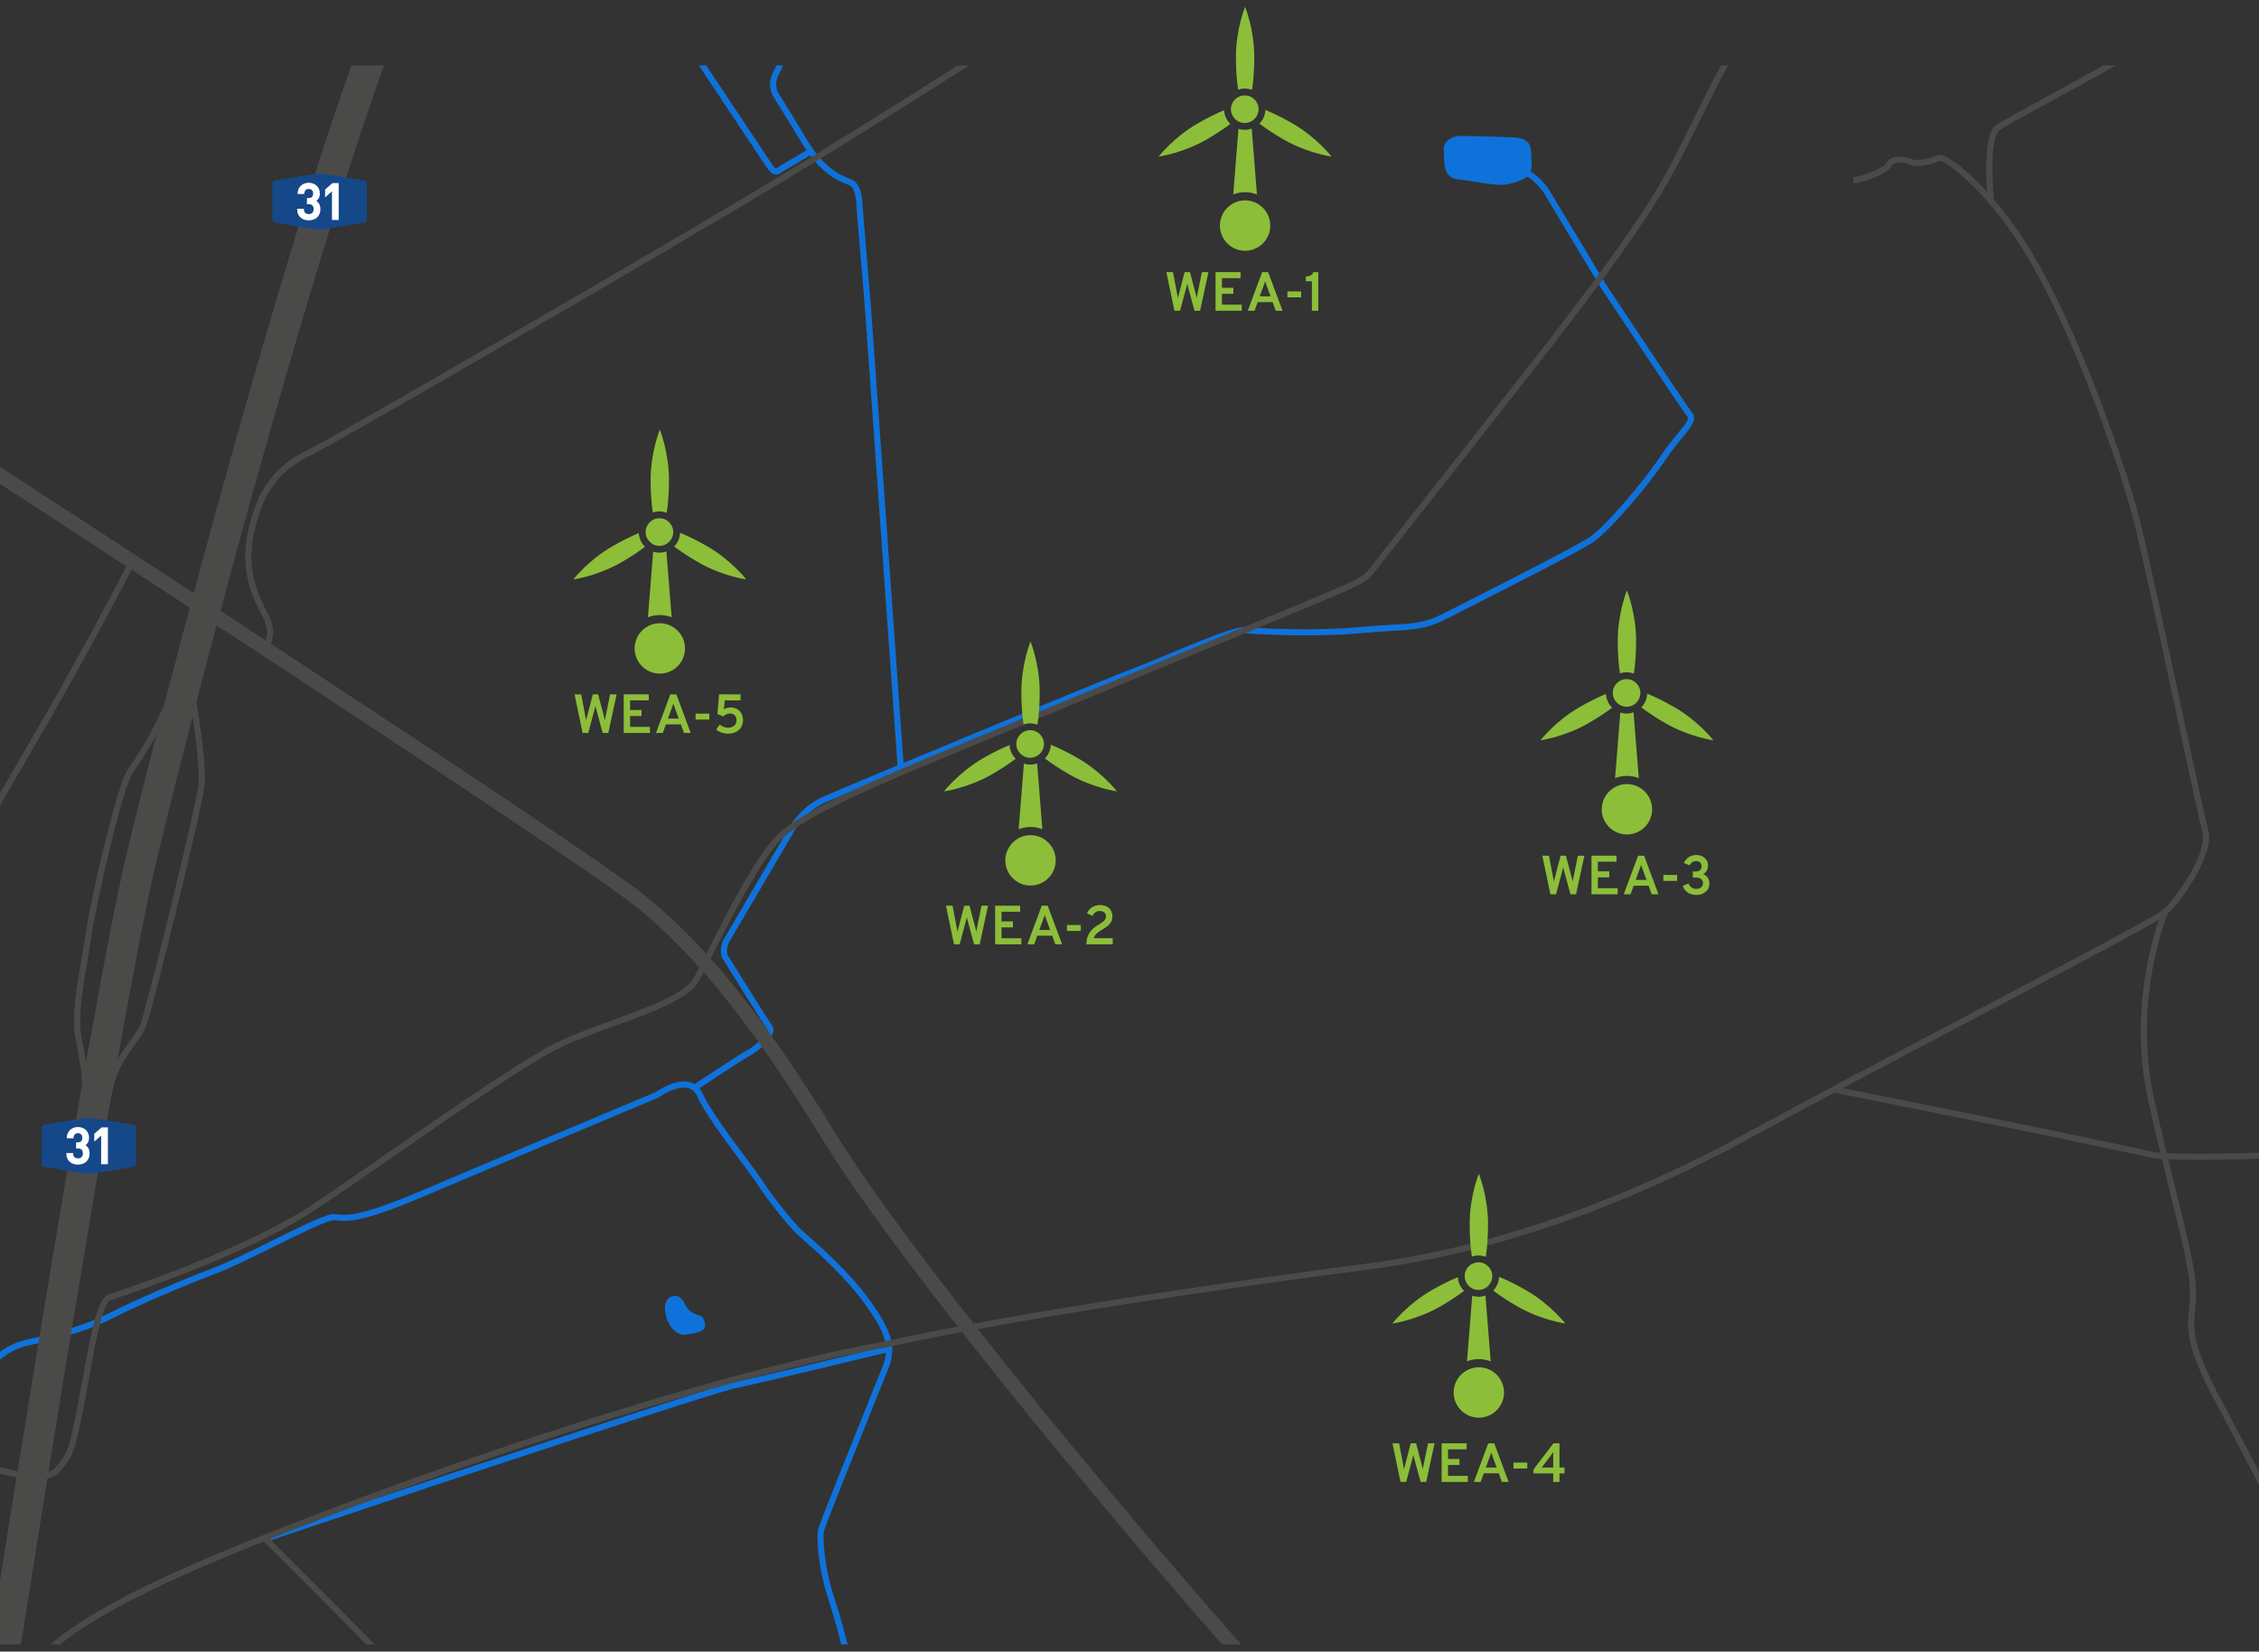 <?xml version="1.0" encoding="utf-8"?>
<svg xmlns="http://www.w3.org/2000/svg" xmlns:xlink="http://www.w3.org/1999/xlink" version="1.1" id="Ebene_2" x="0px" y="0px" width="1106px" height="808.5px" viewBox="0 0 1106 808.5" xml:space="preserve">
<rect x="0" y="0" width="1106" height="808.5" fill="#333333" stroke="none"/>
<g>
	<defs>
		<rect id="SVGID_1_" y="32" width="1106" height="773"></rect>
	</defs>
	<clipPath id="SVGID_2_">
		<use xlink:href="#SVGID_1_" overflow="visible"></use>
	</clipPath>
	<g clip-path="url(#SVGID_2_)">
		<path fill="#0F72DB" d="M419.749,832.75c-0.688,0-1.308-0.476-1.463-1.175    c-0.07-0.314-7.046-31.614-12.458-47.851    c-5.631-16.894-6.059-31.724-5.289-35.062    c0.574-2.489,13.794-35.51,27.994-70.823c1.658-4.122,2.92-7.262,3.575-8.896    c3.776-9.441,1.649-16.557-9.483-31.723    c-9.269-12.627-22.726-24.49-29.193-30.191c-1.528-1.347-2.734-2.41-3.468-3.112    c-3.96-3.787-13.804-15.971-19.219-24.264    c-1.676-2.566-4.742-6.686-8.292-11.455    c-7.828-10.516-17.569-23.603-21.154-31.583    c-0.971-2.161-2.38-3.461-4.311-3.975c-4.891-1.299-12.081,2.859-14.44,4.573    c-0.094,0.068-0.195,0.125-0.302,0.17c-0.808,0.338-81.214,33.995-114.492,48.163    c-30.703,13.071-37.374,12.436-42.733,11.918    c-0.543-0.052-1.07-0.103-1.609-0.135c-0.031-0.002-0.064-0.002-0.098-0.002    c-3.047,0-17.714,7.244-29.524,13.078c-10.469,5.172-21.294,10.52-27.931,12.999    c-15.647,5.847-39.015,15.938-50.005,21.596    c-10.67,5.492-24.538,10.023-41.216,13.468    c-14.509,2.997-21.438,14.667-21.506,14.785    c-0.417,0.715-1.334,0.959-2.05,0.543c-0.716-0.416-0.96-1.334-0.543-2.051    c0.306-0.527,7.685-12.95,23.494-16.215    c16.412-3.39,30.021-7.83,40.45-13.198    c11.075-5.7,34.593-15.858,50.329-21.738c6.494-2.427,17.25-7.739,27.652-12.878    c17.062-8.429,27.694-13.603,31.127-13.381c0.577,0.033,1.14,0.087,1.719,0.143    c5.022,0.485,11.271,1.081,41.272-11.691    c32.589-13.875,110.354-46.432,114.354-48.106c1.282-0.901,9.975-6.763,16.827-4.938    c2.818,0.75,4.93,2.648,6.275,5.644c3.452,7.682,13.493,21.172,20.824,31.021    c3.579,4.809,6.67,8.962,8.397,11.605c5.174,7.923,14.967,20.089,18.781,23.736    c0.69,0.66,1.876,1.706,3.379,3.03c6.546,5.771,20.167,17.778,29.627,30.666    c11.754,16.013,14.055,24.1,9.85,34.611    c-0.654,1.637-1.917,4.778-3.576,8.903    c-7.454,18.534-27.252,67.769-27.855,70.377    c-0.691,2.995-0.155,17.338,5.211,33.438    c5.461,16.384,12.471,47.833,12.542,48.149c0.18,0.809-0.33,1.609-1.139,1.789    C419.966,832.738,419.856,832.75,419.749,832.75z"></path>
		<path fill="#0F72DB" d="M340.029,533.997c-0.486,0-0.962-0.235-1.251-0.671    c-0.458-0.689-0.27-1.621,0.42-2.079c0.925-0.614,22.705-15.062,26.723-17.196    c3.319-1.764,9.129-6.892,9.753-9.641c0.027-0.118,0.08-0.403-0.005-0.519    c-2.136-2.89-21.375-33.785-22.192-35.099    c-0.064-0.104-0.117-0.216-0.154-0.332c-0.06-0.185-1.427-4.571,1.263-9.102    c2.307-3.886,29.542-50.317,30.709-52.306    c0.512-1.091,5.733-11.679,17.717-17.047    c10.328-4.626,141.898-59.239,153.35-63.415    c3.128-1.141,8.463-3.366,14.639-5.942    c19.154-7.989,34.158-14.083,38.489-13.686    c7.523,0.665,34.07,2.093,56.621-0.013c6.337-0.591,11.41-0.884,15.486-1.119    c11.181-0.645,16.284-0.939,25.968-5.915c2.644-1.357,6.64-3.388,11.424-5.817    c19.925-10.121,53.272-27.059,59.541-31.337    c7.571-5.167,26.139-26.968,34.473-39.468c3.042-4.562,6.012-8.164,8.397-11.058    c3.82-4.633,5.765-7.111,4.695-8.403c-3.017-3.645-40.741-60.581-42.346-63.003    c-0.034-0.055-26.41-43.931-27.91-46.431    c-1.504-2.507-6.369-7.261-7.887-7.708c-2.161-0.635-13.992-5.221-14.494-5.416    c-0.772-0.299-1.156-1.168-0.856-1.941s1.17-1.157,1.94-0.856    c4.217,1.635,12.623,4.854,14.256,5.334c2.731,0.803,8.122,6.557,9.613,9.042    c1.5,2.5,27.874,46.374,27.874,46.374c13.525,20.415,39.788,59.873,42.12,62.691    c2.7,3.262-0.24,6.828-4.691,12.225c-2.343,2.841-5.259,6.378-8.216,10.813    c-8.655,12.982-27.316,34.849-35.277,40.282    c-6.429,4.388-39.885,21.381-59.874,31.534    c-4.778,2.427-8.771,4.456-11.411,5.812    c-10.249,5.265-15.902,5.591-27.166,6.241    c-4.053,0.234-9.096,0.525-15.38,1.111    c-22.771,2.124-49.571,0.686-57.164,0.014    c-3.996-0.352-23.883,7.966-37.07,13.466    c-6.21,2.591-11.574,4.828-14.767,5.992    c-11.433,4.17-142.833,58.714-153.15,63.335    c-11.308,5.065-16.201,15.523-16.249,15.628    c-0.021,0.046-0.045,0.093-0.071,0.136    c-0.284,0.484-28.404,48.425-30.754,52.382    c-1.76,2.964-1.2,5.818-1.029,6.497c1.618,2.598,19.961,32.036,21.945,34.721    c0.416,0.562,0.844,1.533,0.519,2.965c-0.94,4.147-7.939,9.856-11.271,11.626    c-3.89,2.067-26.246,16.898-26.471,17.048    C340.602,533.916,340.314,533.997,340.029,533.997z"></path>
		<path fill="#0F72DB" d="M440.988,377.141c-0.78,0-1.438-0.603-1.495-1.394l-15.989-224.307    l-4.165-50.065c-0.004-0.045-0.006-0.091-0.005-0.136    c0.025-3.535-0.873-9.515-3.386-10.511l-0.589-0.231    c-4.784-1.87-13.688-5.351-22.644-20.223    c-8.968-14.892-13.932-22.727-13.981-22.804    c-0.112-0.153-3.785-5.436-0.057-12.426c3.182-5.964,4.668-13.823,4.683-13.901    c0.151-0.814,0.938-1.349,1.749-1.201c0.814,0.151,1.352,0.934,1.201,1.748    c-0.063,0.339-1.581,8.385-4.984,14.766c-2.827,5.299-0.21,9.184-0.097,9.347    c0.089,0.137,5.07,7.997,14.059,22.923    c8.429,13.997,16.714,17.236,21.166,18.977l0.602,0.236    c5.127,2.032,5.286,11.816,5.281,13.253l4.161,50.017l15.991,224.325    c0.059,0.826-0.563,1.544-1.39,1.603    C441.06,377.14,441.023,377.141,440.988,377.141z"></path>
		<path fill="#0F72DB" d="M380.011,85.438c-0.038,0-0.076-0-0.115-0.002    c-1.483-0.049-2.878-1.037-4.145-2.938c-2.667-4-38.834-58.334-38.834-58.334    l2.497-1.662c0,0,36.167,54.332,38.833,58.332    c0.766,1.149,1.398,1.581,1.735,1.603c0.221,0.016,0.433-0.212,0.435-0.215    c0.106-0.122,0.265-0.267,0.404-0.349l15.424-9.089    c0.715-0.419,1.634-0.183,2.054,0.531c0.42,0.714,0.183,1.633-0.531,2.054    l-15.232,8.976C382.139,84.747,381.271,85.438,380.011,85.438z"></path>
		<path fill="#0F72DB" d="M130,754.75c-0.628,0-1.212-0.396-1.422-1.024    c-0.263-0.785,0.161-1.636,0.947-1.898l79.25-26.5    c5.67-1.89,138.977-46.308,151.176-48.797    c12.083-2.466,74.403-17.589,75.031-17.742c0.81-0.19,1.616,0.3,1.812,1.104    c0.196,0.805-0.299,1.616-1.104,1.812c-0.629,0.152-63.002,15.289-75.139,17.766    c-12.022,2.453-149.439,48.241-150.826,48.703l-79.249,26.5    C130.318,754.726,130.158,754.75,130,754.75z"></path>
		<path fill="#0F72DB" d="M328.125,635c0,0-3.625,1.625-2.25,8.25s5.75,10.625,9.75,10.125s9.125-1.5,9.5-3.75    s-0.75-4.833-2.125-5.417S337.262,642.875,335.381,638.5C333.5,634.125,330.625,633.75,328.125,635z"></path>
		<path fill="#0F72DB" d="M714.5,66.5c0,0-7.875,0.5-7.625,6.875S706.5,87,713.75,87.75S733.375,91.625,739,90    s11.375-2.75,10.875-10.125s1-12.125-9.375-12.625S714.5,66.5,714.5,66.5z"></path>
	</g>
	<path clip-path="url(#SVGID_2_)" fill="#4A4A49" d="M7.411,823.154l-14.821-2.309   c0.5-3.213,50.264-322.21,69.114-401.579   c15.951-67.163,85.525-334.902,127.419-431.258l13.756,5.981   C164.021,83.363,97.493,333.486,76.297,422.733   C57.582,501.533,7.91,819.947,7.411,823.154z"></path>
	<g clip-path="url(#SVGID_2_)">
		<path fill="#4A4A49" d="M608.386,816.326c-74.818-84.081-172.218-203.761-205.705-258.5    c-34.219-55.936-61.696-90.158-91.875-114.432    C280.627,419.12-11.294,229.514-14.24,227.602l3.812-5.871    c12.038,7.816,295.166,191.712,325.621,216.208    c30.844,24.809,58.794,59.57,93.458,116.234    c33.283,54.404,130.349,173.647,204.962,257.5L608.386,816.326z"></path>
		<path fill="#4A4A49" d="M14.835,818.738c-0.073-1.535,1.032-15.83,61.518-44.759    c61.522-29.423,248.707-98.062,357.718-117.456    c61.458-13.97,180.863-30.974,235.404-38.011    c59.358-7.659,123.953-29.961,186.803-64.494    c26.672-14.654,67.141-35.985,106.276-56.614    c47.87-25.232,93.086-49.065,96.455-52.03    c5.983-5.265,22.1-27.924,19.297-37.971    c-1.22-4.369-6.229-27.676-12.028-54.664    c-8.687-40.422-19.498-90.729-23.221-103.83    c-6.889-24.25-32.883-101.838-61.003-139.004    c-13.548-18.915-29.813-31.627-32.525-31.159    c-3.085,1.552-10.672,3.732-14.72,1.865c-2.702-1.248-7.63-1.556-8.639,0.589    c-1.899,4.037-13.847,7.953-18.593,8.598l-0.404-2.973    c5.372-0.729,15.212-4.627,16.282-6.902c1.957-4.156,8.699-3.841,12.611-2.036    c2.446,1.128,8.674-0.092,12.2-1.855c5.154-2.575,24.534,15.802,36.203,32.093    c28.373,37.502,54.544,115.574,61.474,139.964    c3.748,13.195,14.571,63.555,23.267,104.019C1075,379.049,1080,402.315,1081.194,406.597    c3.305,11.841-14.077,35.638-20.203,41.029    c-3.638,3.201-46.921,26.016-97.038,52.433    c-39.125,20.622-79.582,41.947-106.23,56.589    C794.547,591.359,729.585,613.781,669.859,621.487    c-54.493,7.031-173.776,24.018-235.193,37.976    c-108.835,19.364-295.623,87.86-357.019,117.224    c-58.576,28.015-59.809,41.84-59.814,41.976L14.835,818.738z"></path>
		<path fill="#4A4A49" d="M17.874,724.219c-10.312,0-23.179-4.417-25.209-5.139l1.004-2.827    c7.561,2.683,28.293,8.324,33.348,2.284c6.482-7.746,6.81-9.391,10.818-29.521    l0.194-0.976c0.91-4.567,1.82-9.628,2.7-14.522    c4.233-23.544,7.172-37.97,12.273-39.766c0.435-0.153,1.163-0.401,2.15-0.738    c54.746-18.688,82.616-33.391,96.356-42.434    c10.309-6.785,24.128-16.355,38.758-26.488    c31.993-22.156,68.254-47.27,84.102-54.619c7.606-3.527,16.689-6.844,25.473-10.051    c17.389-6.349,35.37-12.914,39.688-20.497c1.719-3.018,4.296-8.115,7.281-14.017    c8.914-17.625,22.383-44.259,33.099-55.604    c12.11-12.823,54.873-30.397,92.602-45.903    c7.439-3.058,14.466-5.946,21.242-8.784    c21.968-9.204,54.149-22.459,82.543-34.154    c26.638-10.972,49.644-20.448,59.617-24.677    c3.931-1.667,7.465-3.138,10.636-4.458c13.036-5.427,20.217-8.417,22.954-11.776    c3.619-4.442,85.501-108.336,95.963-122.286c1.248-1.664,2.751-3.644,4.458-5.892    c12.712-16.744,36.374-47.912,49.24-73.058    c4.383-8.568,8.099-16.068,11.377-22.686    c7.854-15.853,13.042-26.326,19.067-34.832l2.447,1.734    c-5.889,8.314-11.035,18.703-18.826,34.429    c-3.282,6.625-7.003,14.135-11.396,22.72    c-12.986,25.383-36.753,56.688-49.521,73.506    c-1.702,2.242-3.202,4.218-4.446,5.877    c-10.471,13.961-92.416,117.936-96.037,122.381    c-3.214,3.944-10.203,6.854-24.128,12.65c-3.165,1.318-6.692,2.786-10.616,4.45    c-9.989,4.235-33.001,13.714-59.646,24.689    c-28.39,11.693-60.567,24.947-82.526,34.147    c-6.785,2.843-13.816,5.733-21.261,8.792    c-37.449,15.39-79.895,32.834-91.562,45.188    c-10.416,11.029-23.768,37.429-32.603,54.898    c-3.002,5.938-5.596,11.065-7.351,14.147c-4.863,8.54-22.545,14.995-41.267,21.831    c-8.726,3.186-17.748,6.479-25.239,9.953    c-15.614,7.242-51.763,32.277-83.656,54.365    c-14.645,10.143-28.478,19.723-38.817,26.527    c-13.886,9.139-41.992,23.978-97.037,42.767    c-0.975,0.333-1.693,0.578-2.123,0.729c-3.823,1.346-7.577,22.223-10.317,37.467    c-0.882,4.908-1.795,9.982-2.71,14.577l-0.194,0.976    c-4.062,20.395-4.486,22.526-11.46,30.861    C26.988,723.246,22.712,724.219,17.874,724.219z"></path>
		<path fill="#4A4A49" d="M130.229,318.037l-1.804-2.397    c0.22-0.172,5.327-4.334-0.41-14.926c-7.493-13.833-12.808-30.391-1.059-57.642    l0.054-0.112c6.778-12.708,13.791-17.875,25.161-23.473    c11.369-5.597,169.443-96.875,227.72-132.105    c58.303-35.246,114.399-71.611,114.959-71.975l1.633,2.517    c-0.56,0.363-56.695,36.754-115.041,72.025    c-58.312,35.251-216.551,126.619-227.946,132.229    c-10.778,5.306-17.425,10.19-23.81,22.138    c-11.21,26.042-6.162,41.809,0.966,54.968    C137.69,312.279,130.537,317.808,130.229,318.037z"></path>
		<path fill="#4A4A49" d="M54.138,537.957l-2.943-0.58    c2.969-15.058,8.052-21.853,12.136-27.312c2.468-3.299,4.599-6.147,5.908-10.194    c4.264-13.775,26.649-104.434,27.937-115.708    c1.293-11.318-5.583-50.176-5.653-50.567l2.953-0.525    c0.288,1.615,7.023,39.684,5.68,51.433    c-1.352,11.832-23.62,101.938-28.057,116.272c-1.468,4.539-3.848,7.719-6.366,11.086    C61.628,517.35,56.975,523.569,54.138,537.957z"></path>
		<path fill="#4A4A49" d="M43.5,537.25h-3c0-7.049-0.581-14.267-3.47-28.45    c-2.142-10.513,0.62-26.412,3.056-40.439c0.745-4.286,1.448-8.335,1.928-11.815    c2.037-14.768,15.06-71.864,20.494-79.886    c14.241-19.4,23.986-45.907,24.083-46.172l2.818,1.027    c-0.098,0.27-9.991,27.179-24.45,46.874    c-5.083,7.506-18.011,64.345-19.973,78.567    c-0.487,3.532-1.195,7.605-1.944,11.919    c-2.272,13.084-5.101,29.369-3.072,39.326C42.91,522.632,43.5,530.015,43.5,537.25z"></path>
		<path fill="#4A4A49" d="M-7.457,407.01l-2.587-1.52    c0.285-0.485,28.672-48.809,44.233-76.721    c15.558-27.905,28.844-53.699,28.976-53.956l2.668,1.373    c-0.133,0.257-13.442,26.095-29.024,54.044    C21.232,358.172-7.172,406.525-7.457,407.01z"></path>
		<path fill="#4A4A49" d="M973.257,98.398c-0.528-5.333-2.829-32.187,3.864-37.03    c2.86-2.07,13.666-7.936,26.178-14.728    c15.626-8.482,33.337-18.096,38.815-22.102l1.771,2.422    c-5.643,4.125-23.447,13.79-39.156,22.316    c-11.903,6.461-23.146,12.565-25.85,14.521    c-4.105,2.97-3.796,22.617-2.638,34.303L973.257,98.398z"></path>
		<path fill="#4A4A49" d="M1076.231,567.79c-15.776,0-21.545-0.768-21.812-0.804l-0.132-0.024    c-0.065-0.016-6.816-1.566-33.595-7.16    c-30.808-6.59-121.408-24.649-122.319-24.831l0.586-2.941    c0.912,0.182,91.533,18.245,122.354,24.837    c25.343,5.295,32.776,6.974,33.574,7.155c0.737,0.091,8.35,0.962,27.845,0.729    c20.602-0.247,33.317-0.867,33.443-0.873l0.148,2.996    c-0.127,0.007-12.893,0.629-33.557,0.877    C1080.421,567.778,1078.243,567.79,1076.231,567.79z"></path>
		<path fill="#4A4A49" d="M1114.91,744.342c-0.119-0.236-12.124-24.055-30.566-58.636    c-14.365-26.934-13.552-35.121-12.609-44.603c0.29-2.922,0.591-5.942,0.434-9.708    c-0.415-9.976-3.932-24.2-9.253-45.731    c-3.065-12.404-6.881-27.842-11.045-46.335c-11.31-50.225,6.568-92.992,6.75-93.418    l2.76,1.178c-0.178,0.417-17.672,42.336-6.584,91.582    c4.158,18.462,7.969,33.883,11.031,46.273c5.365,21.708,8.91,36.049,9.339,46.326    c0.165,3.977-0.146,7.104-0.446,10.13c-0.894,8.995-1.666,16.764,12.271,42.894    c18.461,34.615,30.48,58.462,30.6,58.698L1114.91,744.342z"></path>
		<path fill="#4A4A49" d="M198.25,824.87c0,0-7.5-7.833-19.333-20.165    c-11.686-12.18-50.144-50.398-50.531-50.782l2.114-2.129    c0.388,0.386,38.872,38.629,50.582,50.835    c11.834,12.333,19.334,20.167,19.334,20.167L198.25,824.87z"></path>
	</g>
</g>
<g>
	<g>
		<path fill="#8CBE3A" d="M796.363,329.1c1.255,0,2.457,0.232,3.567,0.652    c0.686-4.314,1.101-9.949,1.101-16.114c0-13.571-4.494-24.573-4.494-24.573    s-4.494,11.002-4.494,24.573c0,6.11,0.408,11.698,1.083,15.997    C794.144,329.29,795.231,329.1,796.363,329.1z"></path>
		<path fill="#8CBE3A" d="M819.847,346.227c-4.862-2.807-9.515-5.096-13.388-6.663    c-0.092,2.608-1.175,4.967-2.886,6.711c3.197,2.434,7.248,5.119,11.78,7.736    c11.753,6.786,23.528,8.395,23.528,8.395S831.6,353.013,819.847,346.227z"></path>
		<path fill="#8CBE3A" d="M786.271,339.705c-3.803,1.562-8.324,3.798-13.043,6.522    c-11.753,6.786-19.034,16.179-19.034,16.179s11.775-1.609,23.528-8.395    c4.439-2.563,8.417-5.191,11.582-7.586    C787.539,344.699,786.4,342.333,786.271,339.705z"></path>
		<circle fill="#8CBE3A" cx="796.363" cy="339.204" r="6.756"></circle>
		<path fill="#8CBE3A" d="M802.701,385.495L802.701,385.495    c-0-0-0-0-0-0c-0.209-0.121-0.422-0.234-0.638-0.343    c-0.062-0.031-0.126-0.06-0.189-0.091c-0.335-0.161-0.678-0.308-1.03-0.439    c-0.13-0.049-0.259-0.098-0.391-0.143c-0.167-0.056-0.336-0.108-0.506-0.157    c-0.22-0.064-0.444-0.12-0.669-0.172c-0.134-0.031-0.268-0.062-0.404-0.088    c-0.302-0.059-0.609-0.104-0.919-0.14c-0.104-0.012-0.208-0.022-0.312-0.032    c-0.365-0.033-0.732-0.056-1.106-0.056l0,0l0,0c-0,0-0,0-0,0    c-0.373,0-0.741,0.023-1.105,0.056c-0.105,0.009-0.209,0.02-0.312,0.032    c-0.31,0.036-0.616,0.081-0.919,0.14c-0.136,0.026-0.27,0.058-0.405,0.089    c-0.225,0.052-0.447,0.108-0.667,0.172c-0.171,0.049-0.34,0.101-0.508,0.158    c-0.13,0.044-0.258,0.093-0.386,0.141c-0.354,0.132-0.7,0.28-1.038,0.443    c-0.06,0.029-0.121,0.057-0.181,0.087c-4.035,2.027-6.811,6.193-6.811,11.016    c0,6.811,5.522,12.333,12.333,12.333s12.333-5.522,12.333-12.333    C808.871,391.603,806.386,387.628,802.701,385.495z"></path>
		<path fill="#8CBE3A" d="M796.363,349.309c-1.07,0-2.102-0.169-3.071-0.479l-2.554,32.086    c1.805-0.689,3.755-1.083,5.799-1.083s3.994,0.394,5.799,1.083l-2.563-32.201    C798.708,349.099,797.56,349.309,796.363,349.309z"></path>
	</g>
	<g>
		<path fill="#8CBE3A" d="M504.363,354.1c1.255,0,2.457,0.232,3.567,0.652    c0.686-4.314,1.101-9.949,1.101-16.114c0-13.571-4.494-24.573-4.494-24.573    s-4.494,11.002-4.494,24.573c0,6.11,0.408,11.698,1.083,15.997    C502.144,354.29,503.231,354.1,504.363,354.1z"></path>
		<path fill="#8CBE3A" d="M527.847,371.227c-4.862-2.807-9.515-5.096-13.388-6.663    c-0.092,2.608-1.175,4.967-2.886,6.711c3.197,2.434,7.248,5.119,11.78,7.736    c11.753,6.786,23.528,8.395,23.528,8.395S539.6,378.013,527.847,371.227z"></path>
		<path fill="#8CBE3A" d="M494.271,364.705c-3.803,1.562-8.324,3.798-13.043,6.522    c-11.753,6.786-19.034,16.179-19.034,16.179s11.775-1.609,23.528-8.395    c4.439-2.563,8.417-5.191,11.582-7.586    C495.539,369.699,494.4,367.333,494.271,364.705z"></path>
		<circle fill="#8CBE3A" cx="504.363" cy="364.204" r="6.756"></circle>
		<path fill="#8CBE3A" d="M510.701,410.495L510.701,410.495    c-0-0-0-0-0-0c-0.209-0.121-0.422-0.234-0.638-0.343    c-0.062-0.031-0.126-0.06-0.189-0.091c-0.335-0.161-0.678-0.308-1.03-0.439    c-0.13-0.049-0.259-0.098-0.391-0.143c-0.167-0.056-0.336-0.108-0.506-0.157    c-0.22-0.064-0.444-0.12-0.669-0.172c-0.134-0.031-0.268-0.062-0.404-0.088    c-0.302-0.059-0.609-0.104-0.919-0.14c-0.104-0.012-0.208-0.022-0.312-0.032    c-0.365-0.033-0.732-0.056-1.106-0.056l0,0l0,0c-0,0-0,0-0,0    c-0.373,0-0.741,0.023-1.105,0.056c-0.105,0.009-0.209,0.02-0.312,0.032    c-0.31,0.036-0.616,0.081-0.919,0.14c-0.136,0.026-0.27,0.058-0.405,0.089    c-0.225,0.052-0.447,0.108-0.667,0.172c-0.171,0.049-0.34,0.101-0.508,0.158    c-0.13,0.044-0.258,0.093-0.386,0.141c-0.354,0.132-0.7,0.28-1.038,0.443    c-0.06,0.029-0.121,0.057-0.181,0.087c-4.035,2.027-6.811,6.193-6.811,11.016    c0,6.811,5.522,12.333,12.333,12.333s12.333-5.522,12.333-12.333    C516.871,416.603,514.386,412.628,510.701,410.495z"></path>
		<path fill="#8CBE3A" d="M504.363,374.309c-1.07,0-2.102-0.169-3.071-0.479l-2.554,32.086    c1.805-0.689,3.755-1.083,5.799-1.083s3.994,0.394,5.799,1.083l-2.563-32.201    C506.708,374.099,505.56,374.309,504.363,374.309z"></path>
	</g>
	<g>
		<path fill="#8CBE3A" d="M322.863,250.352c1.255,0,2.457,0.232,3.567,0.652    c0.686-4.314,1.101-9.949,1.101-16.114c0-13.571-4.494-24.573-4.494-24.573    s-4.494,11.002-4.494,24.573c0,6.11,0.408,11.698,1.083,15.997    C320.644,250.542,321.731,250.352,322.863,250.352z"></path>
		<path fill="#8CBE3A" d="M346.347,267.479c-4.862-2.807-9.515-5.096-13.388-6.663    c-0.092,2.608-1.175,4.967-2.886,6.711c3.197,2.434,7.248,5.119,11.78,7.736    c11.753,6.786,23.528,8.395,23.528,8.395S358.1,274.265,346.347,267.479z"></path>
		<path fill="#8CBE3A" d="M312.771,260.957c-3.803,1.562-8.324,3.798-13.043,6.522    c-11.753,6.786-19.034,16.179-19.034,16.179s11.775-1.609,23.528-8.395    c4.439-2.563,8.417-5.191,11.582-7.586    C314.039,265.951,312.9,263.585,312.771,260.957z"></path>
		<circle fill="#8CBE3A" cx="322.863" cy="260.457" r="6.756"></circle>
		<path fill="#8CBE3A" d="M329.201,306.747L329.201,306.747    c-0-0-0-0-0-0c-0.209-0.121-0.422-0.234-0.638-0.343    c-0.062-0.031-0.126-0.06-0.189-0.091c-0.335-0.161-0.678-0.308-1.03-0.439    c-0.13-0.049-0.259-0.098-0.391-0.143c-0.167-0.056-0.336-0.108-0.506-0.157    c-0.22-0.064-0.444-0.12-0.669-0.172c-0.134-0.031-0.268-0.062-0.404-0.088    c-0.302-0.059-0.609-0.104-0.919-0.14c-0.104-0.012-0.208-0.022-0.312-0.032    c-0.365-0.033-0.732-0.056-1.106-0.056l0,0l0,0c-0,0-0,0-0,0    c-0.373,0-0.741,0.023-1.105,0.056c-0.105,0.009-0.209,0.02-0.312,0.032    c-0.31,0.036-0.616,0.081-0.919,0.14c-0.136,0.026-0.27,0.058-0.405,0.089    c-0.225,0.052-0.447,0.108-0.667,0.172c-0.171,0.049-0.34,0.101-0.508,0.158    c-0.13,0.044-0.258,0.093-0.386,0.141c-0.354,0.132-0.7,0.28-1.038,0.443    c-0.06,0.029-0.121,0.057-0.181,0.087c-4.035,2.027-6.811,6.193-6.811,11.016    c0,6.811,5.522,12.333,12.333,12.333s12.333-5.522,12.333-12.333    C335.371,312.855,332.886,308.88,329.201,306.747z"></path>
		<path fill="#8CBE3A" d="M322.863,270.561c-1.07,0-2.102-0.169-3.071-0.479l-2.554,32.086    c1.805-0.689,3.755-1.083,5.799-1.083s3.994,0.394,5.799,1.083l-2.563-32.201    C325.208,270.351,324.06,270.561,322.863,270.561z"></path>
	</g>
	<g>
		<path fill="#8CBE3A" d="M609.419,43.352c1.255,0,2.457,0.232,3.567,0.652    c0.686-4.314,1.101-9.949,1.101-16.114c0-13.571-4.494-24.573-4.494-24.573    s-4.494,11.002-4.494,24.573c0,6.11,0.408,11.698,1.083,15.997    C607.199,43.542,608.287,43.352,609.419,43.352z"></path>
		<path fill="#8CBE3A" d="M632.902,60.479c-4.862-2.807-9.515-5.096-13.388-6.663    c-0.092,2.608-1.175,4.967-2.886,6.711c3.197,2.434,7.248,5.119,11.78,7.736    c11.753,6.786,23.528,8.395,23.528,8.395S644.655,67.265,632.902,60.479z"></path>
		<path fill="#8CBE3A" d="M599.326,53.957c-3.803,1.562-8.324,3.798-13.043,6.522    c-11.753,6.786-19.034,16.179-19.034,16.179s11.775-1.609,23.528-8.395    c4.439-2.563,8.417-5.191,11.582-7.586    C600.594,58.951,599.455,56.585,599.326,53.957z"></path>
		<circle fill="#8CBE3A" cx="609.419" cy="53.457" r="6.756"></circle>
		<path fill="#8CBE3A" d="M615.756,99.747L615.756,99.747    c-0-0-0-0-0-0c-0.209-0.121-0.422-0.234-0.638-0.343    c-0.062-0.031-0.126-0.06-0.189-0.091c-0.335-0.161-0.678-0.308-1.03-0.439    c-0.13-0.049-0.259-0.098-0.391-0.143c-0.167-0.056-0.336-0.108-0.506-0.157    c-0.22-0.064-0.444-0.12-0.669-0.172c-0.134-0.031-0.268-0.062-0.404-0.088    c-0.302-0.059-0.609-0.104-0.919-0.14c-0.104-0.012-0.208-0.022-0.312-0.032    c-0.365-0.033-0.732-0.056-1.106-0.056l0,0l0,0c-0,0-0,0-0,0    c-0.373,0-0.741,0.023-1.105,0.056c-0.105,0.009-0.209,0.02-0.312,0.032    c-0.31,0.036-0.616,0.081-0.919,0.14c-0.136,0.026-0.27,0.058-0.405,0.089    c-0.225,0.052-0.447,0.108-0.667,0.172c-0.171,0.049-0.34,0.101-0.508,0.158    c-0.13,0.044-0.258,0.093-0.386,0.141c-0.354,0.132-0.7,0.28-1.038,0.443    c-0.06,0.029-0.121,0.057-0.181,0.087c-4.035,2.027-6.811,6.193-6.811,11.016    c0,6.811,5.522,12.333,12.333,12.333s12.333-5.522,12.333-12.333    C621.926,105.855,619.441,101.88,615.756,99.747z"></path>
		<path fill="#8CBE3A" d="M609.419,63.561c-1.07,0-2.102-0.169-3.071-0.479l-2.554,32.086    c1.805-0.689,3.755-1.083,5.799-1.083s3.994,0.394,5.799,1.083l-2.563-32.201    C611.763,63.351,610.615,63.561,609.419,63.561z"></path>
	</g>
	<g>
		<path fill="#8CBE3A" d="M723.863,614.6c1.255,0,2.457,0.232,3.567,0.652    c0.686-4.314,1.101-9.949,1.101-16.114c0-13.571-4.494-24.573-4.494-24.573    s-4.494,11.002-4.494,24.573c0,6.11,0.408,11.698,1.083,15.997    C721.644,614.79,722.731,614.6,723.863,614.6z"></path>
		<path fill="#8CBE3A" d="M747.347,631.727c-4.862-2.807-9.515-5.096-13.388-6.663    c-0.092,2.608-1.175,4.967-2.886,6.711c3.197,2.434,7.248,5.119,11.78,7.736    c11.753,6.786,23.528,8.395,23.528,8.395S759.1,638.513,747.347,631.727z"></path>
		<path fill="#8CBE3A" d="M713.771,625.205c-3.803,1.562-8.324,3.798-13.043,6.522    c-11.753,6.786-19.034,16.179-19.034,16.179s11.775-1.609,23.528-8.395    c4.439-2.563,8.417-5.191,11.582-7.586    C715.039,630.199,713.9,627.833,713.771,625.205z"></path>
		<circle fill="#8CBE3A" cx="723.863" cy="624.704" r="6.756"></circle>
		<path fill="#8CBE3A" d="M730.201,670.995L730.201,670.995    c-0-0-0-0-0-0c-0.209-0.121-0.422-0.234-0.638-0.343    c-0.062-0.031-0.126-0.06-0.189-0.091c-0.335-0.161-0.678-0.308-1.03-0.439    c-0.13-0.049-0.259-0.098-0.391-0.143c-0.167-0.056-0.336-0.108-0.506-0.157    c-0.22-0.064-0.444-0.12-0.669-0.172c-0.134-0.031-0.268-0.062-0.404-0.088    c-0.302-0.059-0.609-0.104-0.919-0.14c-0.104-0.012-0.208-0.022-0.312-0.032    c-0.365-0.033-0.732-0.056-1.106-0.056l0,0l0,0c-0,0-0,0-0,0    c-0.373,0-0.741,0.023-1.105,0.056c-0.105,0.009-0.209,0.02-0.312,0.032    c-0.31,0.036-0.616,0.081-0.919,0.14c-0.136,0.026-0.27,0.058-0.405,0.089    c-0.225,0.052-0.447,0.108-0.667,0.172c-0.171,0.049-0.34,0.101-0.508,0.158    c-0.13,0.044-0.258,0.093-0.386,0.141c-0.354,0.132-0.7,0.28-1.038,0.443    c-0.06,0.029-0.121,0.057-0.181,0.087c-4.035,2.027-6.811,6.193-6.811,11.016    c0,6.811,5.522,12.333,12.333,12.333s12.333-5.522,12.333-12.333    C736.371,677.103,733.886,673.128,730.201,670.995z"></path>
		<path fill="#8CBE3A" d="M723.863,634.809c-1.07,0-2.102-0.169-3.071-0.479l-2.554,32.086    c1.805-0.689,3.755-1.083,5.799-1.083s3.994,0.394,5.799,1.083l-2.563-32.201    C726.208,634.599,725.06,634.809,723.863,634.809z"></path>
	</g>
</g>
<g>
	<path fill="#8CBE3A" d="M478.257,454.613c-0.062,0.279-0.116,0.547-0.161,0.803   c-0.046,0.257-0.091,0.507-0.136,0.75c-0.026-0.252-0.067-0.509-0.121-0.77   s-0.122-0.54-0.202-0.837l-2.943-11.179h-2.619l-2.902,11.205   c-0.081,0.307-0.153,0.595-0.216,0.864c-0.063,0.271-0.117,0.54-0.162,0.81   c-0.036-0.278-0.074-0.546-0.115-0.803c-0.04-0.257-0.097-0.547-0.168-0.871   l-2.134-11.205h-3.239l3.941,18.9h2.768l3.173-11.866   c0.071-0.279,0.135-0.529,0.188-0.75c0.055-0.22,0.1-0.465,0.136-0.735   c0.045,0.261,0.096,0.509,0.154,0.742c0.059,0.234,0.124,0.486,0.196,0.757   l3.213,11.853h2.74l4.091-18.9h-3.199L478.257,454.613z"></path>
	<polygon fill="#8CBE3A" points="490.332,453.992 495.934,453.992 495.934,451.049 490.332,451.049    490.332,446.324 499.471,446.324 499.471,443.381 487.213,443.381 487.213,462.281    500.039,462.281 500.039,459.312 490.332,459.312  "></polygon>
	<path fill="#8CBE3A" d="M510.031,443.381l-7.033,18.9h3.348l1.499-4.212h7.33   l1.525,4.212h3.308l-7.033-18.9H510.031z M508.843,455.248l2.092-5.711   c0.055-0.152,0.117-0.333,0.189-0.54s0.142-0.411,0.209-0.614   c0.067-0.202,0.124-0.385,0.169-0.547c0.036,0.162,0.09,0.345,0.162,0.547   c0.072,0.203,0.144,0.407,0.216,0.614s0.135,0.388,0.189,0.54l2.079,5.711   H508.843z"></path>
	<rect x="522.394" y="452.817" fill="#8CBE3A" width="6.75" height="2.903"></rect>
	<path fill="#8CBE3A" d="M536.361,457.624c0.387-0.486,0.877-0.947,1.471-1.384   c0.595-0.437,1.292-0.889,2.093-1.357c0.854-0.504,1.638-1.032,2.349-1.586   s1.28-1.206,1.708-1.957c0.428-0.752,0.642-1.677,0.642-2.774   c0-1.053-0.241-1.996-0.723-2.828c-0.481-0.833-1.179-1.487-2.093-1.965   c-0.913-0.477-2.009-0.715-3.287-0.715c-1.484,0-2.794,0.373-3.928,1.12   c-1.135,0.747-1.931,1.728-2.39,2.943l2.768,1.255   c0.297-0.729,0.729-1.312,1.296-1.748c0.566-0.437,1.313-0.654,2.241-0.654   c0.908,0,1.633,0.245,2.173,0.735s0.811,1.118,0.811,1.883   c0,0.595-0.155,1.116-0.466,1.566s-0.714,0.855-1.209,1.215   c-0.494,0.36-1.021,0.707-1.579,1.04c-0.837,0.477-1.636,1.01-2.396,1.6   s-1.436,1.271-2.024,2.045c-0.59,0.774-1.056,1.672-1.397,2.693   s-0.513,2.198-0.513,3.53h12.879v-3.011h-9.262   C535.694,458.659,535.973,458.109,536.361,457.624z"></path>
	<path fill="#8CBE3A" d="M296.42,351.141c-0.062,0.279-0.116,0.547-0.161,0.803   c-0.046,0.257-0.091,0.507-0.136,0.75c-0.026-0.252-0.067-0.509-0.121-0.77   s-0.122-0.54-0.202-0.837l-2.943-11.179h-2.619l-2.902,11.205   c-0.081,0.307-0.153,0.595-0.216,0.864c-0.063,0.271-0.117,0.54-0.162,0.81   c-0.036-0.278-0.074-0.546-0.115-0.803c-0.04-0.257-0.097-0.547-0.168-0.871   l-2.134-11.205h-3.239l3.941,18.9h2.768l3.173-11.866   c0.071-0.279,0.135-0.529,0.188-0.75c0.055-0.22,0.1-0.465,0.136-0.735   c0.045,0.261,0.096,0.509,0.154,0.742c0.059,0.234,0.124,0.486,0.196,0.757   l3.213,11.853h2.74l4.091-18.9h-3.199L296.42,351.141z"></path>
	<polygon fill="#8CBE3A" points="308.494,350.52 314.097,350.52 314.097,347.577    308.494,347.577 308.494,342.852 317.634,342.852 317.634,339.909 305.376,339.909    305.376,358.809 318.201,358.809 318.201,355.839 308.494,355.839  "></polygon>
	<path fill="#8CBE3A" d="M328.193,339.909l-7.033,18.9h3.348l1.499-4.212h7.33   l1.525,4.212h3.308l-7.033-18.9H328.193z M327.006,351.776l2.092-5.711   c0.055-0.152,0.117-0.333,0.189-0.54s0.142-0.411,0.209-0.614   c0.067-0.202,0.124-0.385,0.169-0.547c0.036,0.162,0.09,0.345,0.162,0.547   c0.072,0.203,0.144,0.407,0.216,0.614s0.135,0.388,0.189,0.54l2.079,5.711   H327.006z"></path>
	<rect x="340.557" y="349.345" fill="#8CBE3A" width="6.75" height="2.903"></rect>
	<path fill="#8CBE3A" d="M360.95,347.166c-0.914-0.554-2.019-0.83-3.314-0.83   c-0.612,0-1.192,0.081-1.741,0.242c-0.55,0.162-1.049,0.383-1.499,0.662   l0.473-4.374h7.695v-2.957h-10.503L351.25,349.494l2.835,1.256   c0.378-0.414,0.842-0.761,1.391-1.039c0.549-0.279,1.22-0.419,2.012-0.419   c0.647,0,1.208,0.14,1.681,0.419c0.473,0.278,0.832,0.668,1.08,1.167   c0.247,0.5,0.371,1.073,0.371,1.722c0,0.72-0.169,1.353-0.506,1.896   c-0.338,0.545-0.809,0.97-1.411,1.276c-0.604,0.306-1.296,0.459-2.079,0.459   c-0.666,0-1.256-0.072-1.769-0.217c-0.513-0.144-0.972-0.33-1.377-0.56   s-0.778-0.475-1.12-0.736l-1.715,2.417c0.351,0.324,0.808,0.637,1.37,0.938   c0.562,0.301,1.23,0.553,2.005,0.756c0.774,0.202,1.647,0.304,2.619,0.304   c1.413,0,2.657-0.284,3.732-0.851c1.075-0.567,1.912-1.348,2.511-2.343   c0.599-0.994,0.898-2.13,0.898-3.408c0-1.152-0.243-2.196-0.729-3.132   C362.563,348.463,361.863,347.719,360.95,347.166z"></path>
	<path fill="#8CBE3A" d="M770.235,430.113c-0.062,0.279-0.116,0.547-0.161,0.803   c-0.046,0.257-0.091,0.507-0.136,0.75c-0.026-0.252-0.067-0.509-0.121-0.77   s-0.122-0.54-0.202-0.837l-2.943-11.179h-2.619l-2.902,11.206   c-0.081,0.307-0.153,0.595-0.216,0.864c-0.063,0.271-0.117,0.54-0.162,0.81   c-0.036-0.278-0.074-0.546-0.115-0.803c-0.04-0.257-0.097-0.547-0.168-0.871   l-2.134-11.206h-3.239l3.941,18.901h2.768l3.173-11.866   c0.071-0.279,0.135-0.529,0.188-0.75c0.055-0.22,0.1-0.465,0.136-0.735   c0.045,0.261,0.096,0.509,0.154,0.742c0.059,0.234,0.124,0.486,0.196,0.757   l3.213,11.853h2.74l4.091-18.901h-3.199L770.235,430.113z"></path>
	<polygon fill="#8CBE3A" points="782.31,429.492 787.912,429.492 787.912,426.549    782.31,426.549 782.31,421.824 791.449,421.824 791.449,418.88 779.191,418.88    779.191,437.781 792.017,437.781 792.017,434.812 782.31,434.812  "></polygon>
	<path fill="#8CBE3A" d="M802.009,418.88l-7.033,18.901h3.348l1.499-4.212h7.33   l1.525,4.212h3.308l-7.033-18.901H802.009z M800.821,430.748l2.092-5.711   c0.055-0.152,0.117-0.333,0.189-0.54s0.142-0.411,0.209-0.614   c0.067-0.202,0.124-0.385,0.169-0.547c0.036,0.162,0.09,0.345,0.162,0.547   c0.072,0.203,0.144,0.407,0.216,0.614s0.135,0.388,0.189,0.54l2.079,5.711   H800.821z"></path>
	<rect x="814.372" y="428.317" fill="#8CBE3A" width="6.75" height="2.903"></rect>
	<path fill="#8CBE3A" d="M836.124,429.694c-0.53-0.827-1.269-1.431-2.214-1.809   c0.738-0.432,1.312-1.013,1.722-1.741c0.409-0.729,0.614-1.525,0.614-2.39   c0-1.017-0.248-1.916-0.742-2.694c-0.495-0.778-1.18-1.391-2.053-1.836   s-1.876-0.668-3.01-0.668c-1.359,0-2.567,0.344-3.625,1.032   s-1.856,1.658-2.396,2.91l2.835,1.094c0.342-0.693,0.785-1.215,1.33-1.566   c0.544-0.351,1.154-0.527,1.829-0.527c0.801,0,1.449,0.234,1.944,0.703   c0.494,0.468,0.742,1.085,0.742,1.85c0,0.774-0.245,1.397-0.736,1.87   c-0.49,0.472-1.149,0.708-1.978,0.708h-1.579v2.957h1.66   c1.017,0,1.822,0.247,2.417,0.742c0.594,0.495,0.891,1.17,0.891,2.025   c0,0.854-0.297,1.534-0.891,2.038c-0.595,0.504-1.409,0.756-2.443,0.756   c-1.711,0-2.971-0.877-3.78-2.632l-2.835,1.161   c0.558,1.422,1.403,2.516,2.538,3.28c1.134,0.765,2.492,1.147,4.077,1.147   c1.269,0,2.389-0.239,3.361-0.716c0.972-0.477,1.734-1.132,2.288-1.964   c0.554-0.833,0.83-1.789,0.83-2.869S836.655,430.522,836.124,429.694z"></path>
	<path fill="#8CBE3A" d="M586.171,144.446c-0.062,0.279-0.116,0.547-0.161,0.803   c-0.046,0.257-0.091,0.507-0.136,0.75c-0.026-0.252-0.067-0.509-0.121-0.77   s-0.122-0.54-0.202-0.837l-2.943-11.179h-2.619l-2.902,11.205   c-0.081,0.307-0.153,0.595-0.216,0.864c-0.063,0.271-0.117,0.54-0.162,0.81   c-0.036-0.278-0.074-0.546-0.115-0.803c-0.04-0.257-0.097-0.547-0.168-0.871   l-2.134-11.205h-3.239l3.941,18.9h2.768l3.173-11.866   c0.071-0.279,0.135-0.529,0.188-0.75c0.055-0.22,0.1-0.465,0.136-0.735   c0.045,0.261,0.096,0.509,0.154,0.742c0.059,0.234,0.124,0.486,0.196,0.757   l3.213,11.853h2.74l4.091-18.9h-3.199L586.171,144.446z"></path>
	<polygon fill="#8CBE3A" points="598.245,143.825 603.848,143.825 603.848,140.882    598.245,140.882 598.245,136.157 607.385,136.157 607.385,133.214 595.127,133.214    595.127,152.114 607.952,152.114 607.952,149.145 598.245,149.145  "></polygon>
	<path fill="#8CBE3A" d="M617.944,133.214l-7.033,18.9h3.348l1.499-4.212h7.33   l1.525,4.212h3.308l-7.033-18.9H617.944z M616.757,145.081l2.092-5.711   c0.055-0.152,0.117-0.333,0.189-0.54s0.142-0.411,0.209-0.614   c0.067-0.202,0.124-0.385,0.169-0.547c0.036,0.162,0.09,0.345,0.162,0.547   c0.072,0.203,0.144,0.407,0.216,0.614s0.135,0.388,0.189,0.54l2.079,5.711   H616.757z"></path>
	<rect x="630.308" y="142.65" fill="#8CBE3A" width="6.75" height="2.903"></rect>
	<path fill="#8CBE3A" d="M642.217,134.47c-0.346,0.306-0.763,0.524-1.248,0.654   c-0.486,0.131-1.035,0.196-1.647,0.196v2.362h2.983v14.432h3.119v-18.9h-2.417   C642.827,133.745,642.563,134.164,642.217,134.47z"></path>
	<path fill="#8CBE3A" d="M696.869,717.779c-0.062,0.279-0.116,0.547-0.161,0.803   c-0.046,0.257-0.091,0.507-0.136,0.75c-0.026-0.252-0.067-0.509-0.121-0.77   s-0.122-0.54-0.202-0.837l-2.943-11.179h-2.619l-2.902,11.205   c-0.081,0.307-0.153,0.595-0.216,0.864c-0.063,0.271-0.117,0.54-0.162,0.81   c-0.036-0.278-0.074-0.546-0.115-0.803c-0.04-0.257-0.097-0.547-0.168-0.871   l-2.134-11.205H681.75l3.941,18.9h2.768l3.173-11.866   c0.071-0.279,0.135-0.529,0.188-0.75c0.055-0.22,0.1-0.465,0.136-0.735   c0.045,0.261,0.096,0.509,0.154,0.742c0.059,0.234,0.124,0.486,0.196,0.757   l3.213,11.853h2.74l4.091-18.9h-3.199L696.869,717.779z"></path>
	<polygon fill="#8CBE3A" points="708.943,717.158 714.546,717.158 714.546,714.215    708.943,714.215 708.943,709.49 718.083,709.49 718.083,706.547 705.825,706.547    705.825,725.447 718.65,725.447 718.65,722.478 708.943,722.478  "></polygon>
	<path fill="#8CBE3A" d="M728.643,706.547l-7.033,18.9h3.348l1.499-4.212h7.33   l1.525,4.212h3.308l-7.033-18.9H728.643z M727.455,718.414l2.092-5.711   c0.055-0.152,0.117-0.333,0.189-0.54s0.142-0.411,0.209-0.614   c0.067-0.202,0.124-0.385,0.169-0.547c0.036,0.162,0.09,0.345,0.162,0.547   c0.072,0.203,0.144,0.407,0.216,0.614s0.135,0.388,0.189,0.54l2.079,5.711   H727.455z"></path>
	<rect x="741.006" y="715.983" fill="#8CBE3A" width="6.75" height="2.903"></rect>
	<path fill="#8CBE3A" d="M763.517,706.547h-2.97l-9.747,12.799v1.917h9.652v4.185h3.064   v-4.185h2.471v-2.849h-2.471V706.547z M760.452,718.414h-5.603l5.603-7.533V718.414z"></path>
</g>
<g>
	<g>
		<path id="path5740" fill="#154889" d="M156.487,85c-2.974-0.016-21.708,3.353-21.708,3.353    c-0.802,0.118-1.401,0.801-1.411,1.612l-0.001,0v17.386l0.001,0    c0.01,0.811,0.609,1.495,1.411,1.612c0,0,18.734,3.368,21.708,3.352    c2.87-0.005,21.707-3.352,21.707-3.352c0.803-0.118,1.401-0.801,1.412-1.612    l0.001-0V89.966l-0.001-0c-0.011-0.811-0.609-1.495-1.412-1.612    C178.194,88.353,159.357,85.005,156.487,85L156.487,85z"></path>
		<g>
			<path fill="#FFFFFF" d="M154.878,98.353c0.438-0.312,0.802-0.698,1.088-1.153     c0.419-0.669,0.632-1.512,0.632-2.505c0-0.762-0.137-1.471-0.408-2.109     c-0.271-0.637-0.652-1.196-1.134-1.66c-0.482-0.464-1.062-0.828-1.724-1.08     c-0.658-0.251-1.383-0.378-2.155-0.378c-0.738,0-1.437,0.117-2.075,0.348     c-0.644,0.232-1.218,0.569-1.706,1c-0.492,0.434-0.892,0.972-1.189,1.6     c-0.297,0.626-0.465,1.338-0.499,2.116l-0.019,0.435h3.285l0.032-0.382     c0.056-0.675,0.268-1.181,0.648-1.548c0.374-0.361,0.872-0.536,1.524-0.536     c0.606,0,1.103,0.186,1.518,0.569c0.406,0.374,0.603,0.925,0.603,1.685     c0,0.695-0.172,1.229-0.525,1.632c-0.335,0.381-0.896,0.574-1.669,0.574h-0.828     v2.985h0.828c0.842,0,1.467,0.213,1.859,0.632     c0.405,0.434,0.601,1.02,0.601,1.791c0,0.809-0.217,1.404-0.664,1.819     c-0.456,0.423-1.02,0.629-1.723,0.629c-0.313,0-0.62-0.043-0.91-0.128     c-0.274-0.08-0.508-0.206-0.714-0.386c-0.209-0.182-0.389-0.414-0.533-0.689     c-0.139-0.265-0.217-0.603-0.23-1.005l-0.014-0.403h-3.293l0.008,0.425     c0.017,0.895,0.19,1.685,0.513,2.348c0.323,0.663,0.756,1.216,1.285,1.643     c0.524,0.423,1.13,0.739,1.8,0.936c0.656,0.194,1.359,0.292,2.088,0.292     c0.765,0,1.496-0.113,2.173-0.335c0.688-0.226,1.298-0.571,1.813-1.026     c0.518-0.456,0.935-1.033,1.241-1.713l0-0     c0.305-0.68,0.46-1.469,0.46-2.346c0-1.141-0.243-2.088-0.721-2.816     C155.806,99.103,155.382,98.681,154.878,98.353z"></path>
			<polygon fill="#FFFFFF" points="162.786,89.636 159.165,92.763 159.165,96.606 162.525,93.656      162.525,107.681 165.824,107.681 165.824,89.636    "></polygon>
		</g>
	</g>
	<g>
		<path id="path5740_1_" fill="#154889" d="M43.487,547.248c-2.974-0.016-21.708,3.353-21.708,3.353    c-0.802,0.118-1.401,0.801-1.411,1.612l-0.001,0v17.386l0.001,0    c0.01,0.811,0.609,1.495,1.411,1.612c0,0,18.734,3.368,21.708,3.352    c2.87-0.005,21.707-3.352,21.707-3.352c0.803-0.118,1.401-0.801,1.412-1.612    l0.001-0V552.214l-0.001-0c-0.011-0.811-0.609-1.495-1.412-1.612    c0,0-18.837-3.348-21.707-3.353H43.487z"></path>
		<g>
			<path fill="#FFFFFF" d="M41.878,560.6c0.438-0.312,0.802-0.698,1.088-1.153     c0.419-0.669,0.632-1.512,0.632-2.505c0-0.762-0.137-1.471-0.408-2.109     c-0.271-0.637-0.652-1.196-1.134-1.66c-0.482-0.464-1.062-0.828-1.724-1.08     c-0.658-0.251-1.383-0.378-2.155-0.378c-0.738,0-1.437,0.117-2.075,0.348     c-0.644,0.232-1.218,0.569-1.706,1c-0.492,0.434-0.892,0.972-1.189,1.6     c-0.297,0.626-0.465,1.338-0.499,2.116l-0.019,0.435h3.285l0.032-0.382     c0.056-0.675,0.268-1.181,0.648-1.548c0.374-0.36,0.872-0.536,1.524-0.536     c0.606,0,1.103,0.186,1.518,0.57c0.406,0.374,0.603,0.925,0.603,1.685     c0,0.695-0.172,1.229-0.525,1.632c-0.335,0.381-0.896,0.574-1.669,0.574h-0.828     v2.985h0.828c0.842,0,1.467,0.213,1.859,0.632     c0.405,0.434,0.601,1.02,0.601,1.791c0,0.809-0.217,1.404-0.664,1.819     c-0.456,0.423-1.02,0.629-1.723,0.629c-0.313,0-0.62-0.043-0.91-0.128     c-0.274-0.08-0.508-0.206-0.714-0.386c-0.209-0.182-0.389-0.414-0.533-0.689     c-0.139-0.265-0.217-0.603-0.23-1.005l-0.014-0.403h-3.293l0.008,0.425     c0.017,0.895,0.19,1.685,0.513,2.348c0.323,0.663,0.756,1.216,1.285,1.643     c0.524,0.424,1.13,0.739,1.8,0.936c0.656,0.194,1.359,0.292,2.088,0.292     c0.765,0,1.496-0.113,2.173-0.335c0.688-0.226,1.298-0.571,1.813-1.026     c0.518-0.456,0.935-1.033,1.241-1.713l0-0     c0.305-0.68,0.46-1.469,0.46-2.346c0-1.141-0.243-2.088-0.721-2.816     C42.806,561.351,42.382,560.929,41.878,560.6z"></path>
			<polygon fill="#FFFFFF" points="49.786,551.884 46.165,555.011 46.165,558.853 49.525,555.904      49.525,569.929 52.824,569.929 52.824,551.884    "></polygon>
		</g>
	</g>
</g>
</svg>
